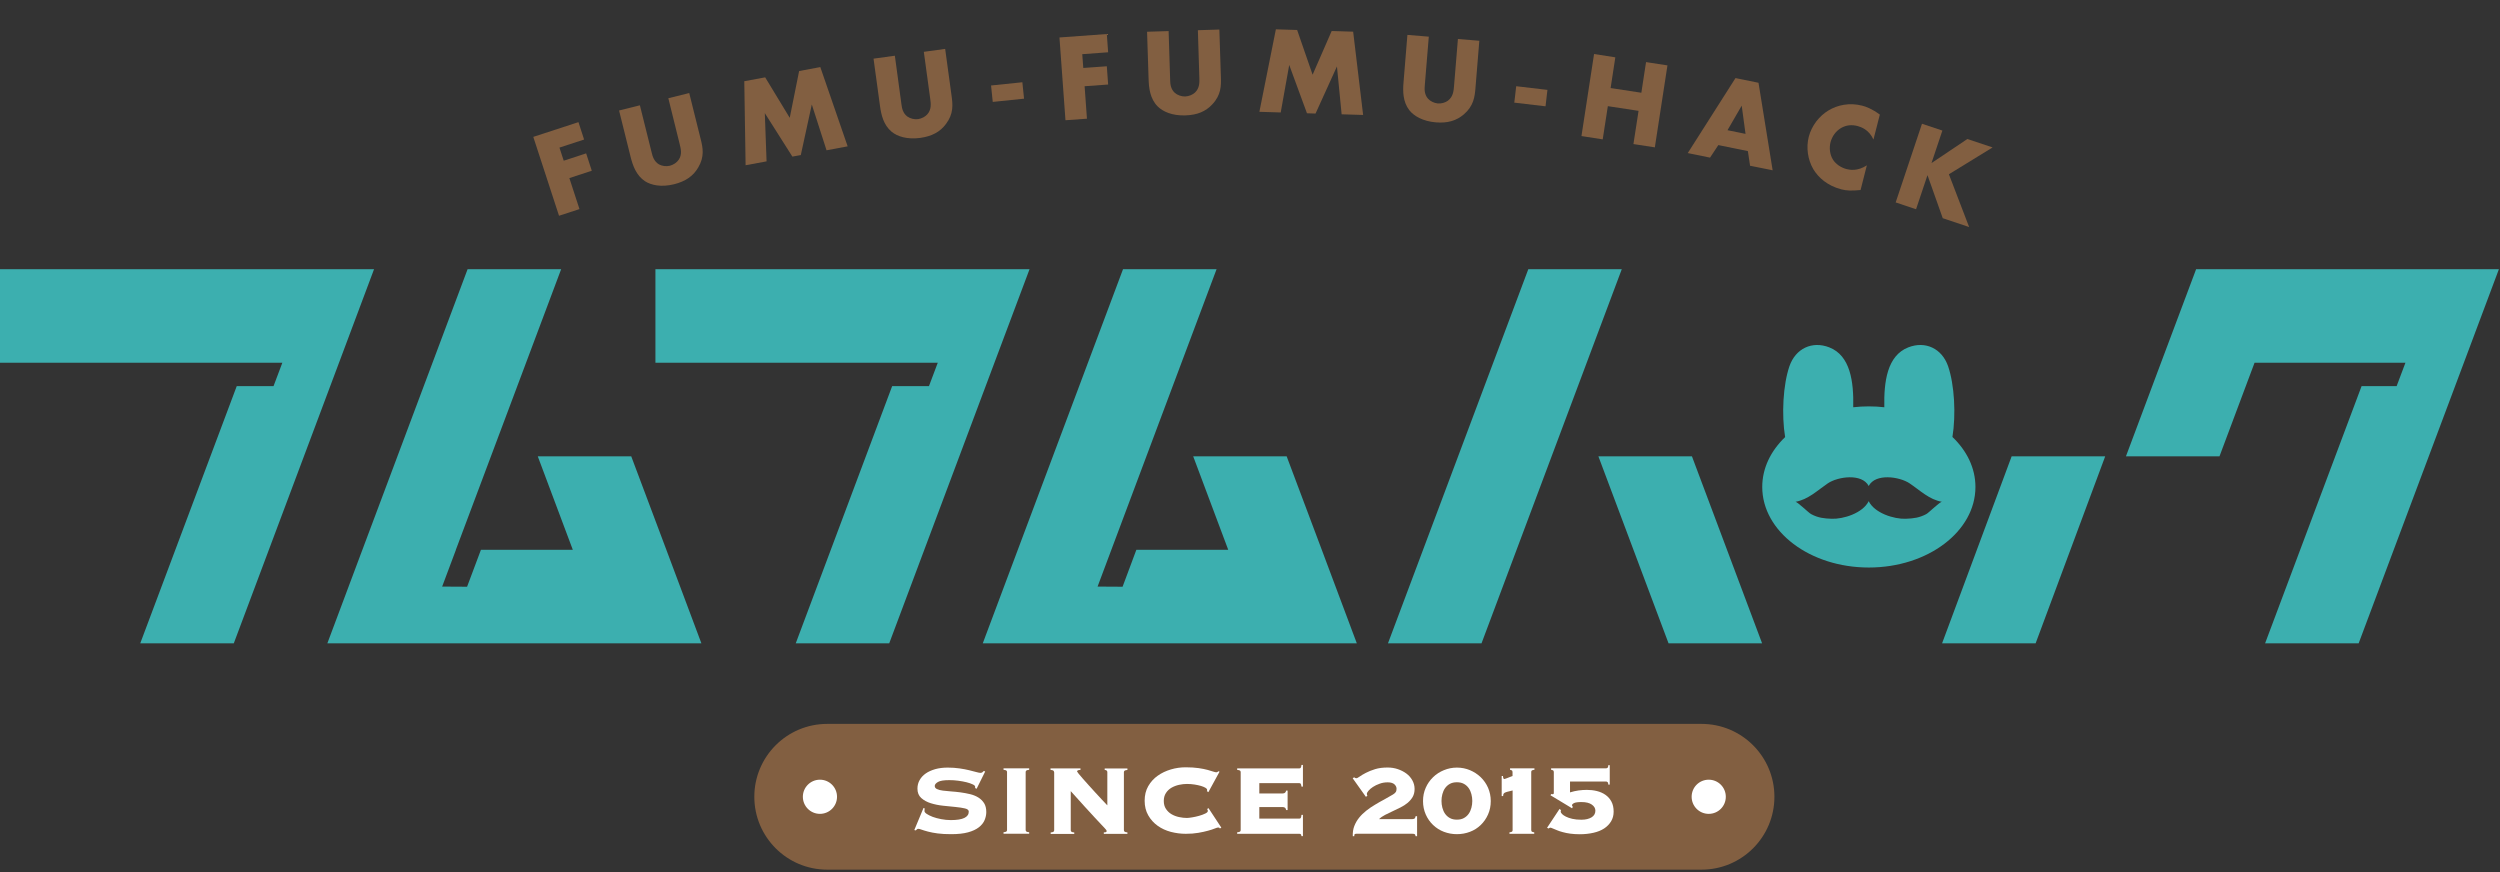 <svg width="341" height="119" viewBox="0 0 341 119" fill="none" xmlns="http://www.w3.org/2000/svg">
<rect x="0" y="0" width="341" height="119" fill="#333333" stroke="none"/>
<path d="M264.9 87.75L274.39 62.24H287.15L277.66 87.75H264.9Z" fill="#3CAFAF"/>
<path d="M266.31 59.62C266.81 56.55 266.59 52.48 265.72 49.95C264.88 47.53 262.62 46.47 260.29 47.38C257.4 48.51 256.95 52.08 257.02 55.55C256.33 55.47 255.62 55.43 254.9 55.43C254.18 55.43 253.47 55.47 252.78 55.55C252.86 52.08 252.4 48.5 249.51 47.38C247.18 46.47 244.92 47.53 244.08 49.95C243.21 52.48 242.99 56.55 243.49 59.62C241.54 61.49 240.37 63.85 240.37 66.42C240.37 72.49 246.88 77.41 254.91 77.41C262.94 77.41 269.45 72.49 269.45 66.42C269.45 63.85 268.28 61.49 266.33 59.62H266.31ZM262.75 70.12C261.79 70.63 260.99 70.72 259.93 70.76C258.36 70.82 255.7 70 254.89 68.36C254.08 70 251.42 70.82 249.85 70.76C248.79 70.72 247.99 70.64 247.03 70.12C246.67 69.93 245.14 68.41 244.89 68.45C246.66 68.13 247.88 66.9 249.31 65.93C250.69 65 253.97 64.53 254.89 66.29C255.81 64.53 259.08 65 260.47 65.93C261.9 66.89 263.12 68.13 264.89 68.45C264.63 68.4 263.1 69.93 262.75 70.12Z" fill="#3CAFAF"/>
<path d="M208.46 36.72H221.21L202.08 87.75H189.32L208.46 36.72Z" fill="#3CAFAF"/>
<path d="M218.02 62.24H230.78L240.35 87.75H227.59L218.02 62.24Z" fill="#3CAFAF"/>
<path d="M51.02 36.72H38.27H0V49.48H33.48H38.51L37.31 52.67H32.29L19.13 87.75H31.89L46.24 49.48L51.02 36.72Z" fill="#3CAFAF"/>
<path d="M86.1 62.24H73.35L78.13 74.99H65.6L63.71 80.03L60.31 80.01L62.19 74.99H62.18L70.16 53.73L76.54 36.72H63.78L49.43 74.99L44.65 87.75H57.4H82.91H95.67L90.89 74.99L86.1 62.24Z" fill="#3CAFAF"/>
<path d="M140.43 36.72H127.67H89.4V49.48H122.89H127.91L126.71 52.67H121.69L108.54 87.75H121.29L135.64 49.48L140.43 36.72Z" fill="#3CAFAF"/>
<path d="M175.5 62.24H162.75L167.53 74.99H155L153.12 80.03L149.71 80.01L151.59 74.99L159.56 53.73L165.94 36.72H153.18L138.83 74.99L134.05 87.75H146.8H172.32H185.07L180.29 74.99L175.5 62.24Z" fill="#3CAFAF"/>
<path d="M328.1 36.72H312.3H299.55L294.76 49.48L289.98 62.24H302.74L307.52 49.48H323.07H323.31H328.1L326.9 52.67H322.12L308.96 87.75H321.72L336.07 49.48L340.85 36.72H328.1Z" fill="#3CAFAF"/>
<path d="M79.68 19.03L76.31 20.13L76.89 21.92L79.95 20.92L80.72 23.29L77.66 24.29L79.04 28.52L76.25 29.43L72.74 18.67L78.9 16.66L79.67 19.03H79.68Z" fill="#825F41"/>
<path d="M87.28 14.36L88.9 20.86C89.01 21.32 89.21 22.02 89.88 22.42C90.29 22.65 90.87 22.73 91.36 22.61C91.85 22.49 92.32 22.16 92.56 21.81C93.08 21.07 92.86 20.27 92.71 19.66L91.16 13.4L94.01 12.69L95.58 19C95.87 20.15 96.12 21.37 95.23 22.86C94.54 24.03 93.5 24.74 91.95 25.13C90.22 25.56 88.84 25.27 87.98 24.72C86.77 23.92 86.3 22.55 86.01 21.38L84.44 15.07L87.29 14.36H87.28Z" fill="#825F41"/>
<path d="M101.7 22.55L101.52 11.08L104.37 10.55L107.72 16.07L109 9.69L111.89 9.15L115.62 19.96L112.74 20.5L110.73 14.25L109.23 21.15L108.08 21.36L104.32 15.43L104.56 22.01L101.69 22.54L101.7 22.55Z" fill="#825F41"/>
<path d="M122.06 7.61L122.96 14.25C123.02 14.72 123.14 15.44 123.77 15.9C124.15 16.17 124.72 16.32 125.22 16.25C125.72 16.18 126.22 15.91 126.5 15.58C127.09 14.9 126.96 14.08 126.88 13.46L126.01 7.07L128.92 6.67L129.8 13.11C129.96 14.29 130.08 15.52 129.03 16.91C128.22 18 127.1 18.59 125.52 18.81C123.75 19.05 122.41 18.62 121.62 17.97C120.5 17.04 120.19 15.63 120.03 14.44L119.15 8L122.06 7.6V7.61Z" fill="#825F41"/>
<path d="M135.18 11.66L139.45 11.22L139.68 13.46L135.41 13.9L135.18 11.65V11.66Z" fill="#825F41"/>
<path d="M151.16 7.13L147.62 7.39L147.76 9.27L150.97 9.04L151.15 11.53L147.94 11.76L148.26 16.19L145.33 16.4L144.51 5.11L150.97 4.64L151.15 7.13H151.16Z" fill="#825F41"/>
<path d="M159.4 4.23L159.61 10.93C159.62 11.4 159.66 12.13 160.24 12.66C160.59 12.97 161.14 13.17 161.65 13.16C162.16 13.14 162.68 12.92 162.99 12.63C163.65 12.02 163.61 11.19 163.59 10.56L163.39 4.12L166.32 4.03L166.53 10.52C166.57 11.71 166.56 12.95 165.37 14.22C164.45 15.22 163.28 15.69 161.68 15.74C159.9 15.8 158.61 15.23 157.89 14.5C156.87 13.46 156.71 12.03 156.67 10.82L156.46 4.33L159.39 4.24L159.4 4.23Z" fill="#825F41"/>
<path d="M171.78 15.25L174.03 4L176.93 4.09L179.04 10.19L181.64 4.23L184.57 4.32L185.93 15.68L183 15.59L182.36 9.06L179.44 15.49L178.27 15.45L175.85 8.86L174.69 15.34L171.77 15.25H171.78Z" fill="#825F41"/>
<path d="M194.89 4.98L194.34 11.66C194.3 12.13 194.26 12.86 194.77 13.45C195.08 13.8 195.6 14.06 196.11 14.11C196.62 14.15 197.16 13.99 197.5 13.73C198.22 13.19 198.28 12.36 198.33 11.74L198.86 5.32L201.78 5.56L201.25 12.04C201.15 13.22 201 14.45 199.68 15.59C198.65 16.48 197.43 16.82 195.85 16.69C194.07 16.54 192.86 15.83 192.23 15.03C191.34 13.88 191.34 12.44 191.44 11.24L191.97 4.76L194.89 5V4.98Z" fill="#825F41"/>
<path d="M206.81 11.76L211.07 12.26L210.81 14.5L206.55 14L206.81 11.76Z" fill="#825F41"/>
<path d="M219.69 12.01L223.88 12.65L224.52 8.47L227.44 8.92L225.72 20.1L222.8 19.65L223.5 15.12L219.31 14.48L218.61 19.01L215.71 18.56L217.43 7.37L220.33 7.82L219.69 12V12.01Z" fill="#825F41"/>
<path d="M238.41 20.61L234.38 19.79L233.25 21.5L230.21 20.88L236.72 10.65L239.86 11.29L241.79 23.23L238.71 22.61L238.41 20.61ZM238.09 18.26L237.57 14.41L235.63 17.76L238.09 18.26Z" fill="#825F41"/>
<path d="M253.77 25.92C252.53 26.04 251.87 26.01 251.17 25.83C249.26 25.34 248.03 24.22 247.35 23.1C246.56 21.76 246.35 20.11 246.71 18.68C247.11 17.12 248.16 15.81 249.41 15.06C250.63 14.32 252.28 13.97 253.99 14.41C254.52 14.54 255.35 14.85 256.41 15.63L255.54 19.03C254.91 17.66 253.84 17.32 253.37 17.19C252.55 16.98 251.86 17.07 251.21 17.41C250.38 17.86 249.88 18.64 249.68 19.42C249.49 20.18 249.58 21.09 250.02 21.78C250.38 22.35 251.06 22.85 251.86 23.06C252.29 23.17 253.35 23.39 254.64 22.55L253.78 25.92H253.77Z" fill="#825F41"/>
<path d="M263.46 22.24L268.35 18.96L271.79 20.11L265.83 23.77L268.59 30.97L264.99 29.76L262.91 23.89L261.35 28.54L258.57 27.61L262.16 16.88L264.94 17.81L263.46 22.23V22.24Z" fill="#825F41"/>
<path d="M232.09 118.62H112.83C107.34 118.62 102.89 114.17 102.89 108.68C102.89 103.19 107.34 98.74 112.83 98.74H232.09C237.58 98.74 242.03 103.19 242.03 108.68C242.03 114.17 237.58 118.62 232.09 118.62Z" fill="#825F41"/>
<path d="M126.13 110.28C126.11 110.35 126.1 110.47 126.1 110.64C126.1 110.75 126.2 110.88 126.41 111.02C126.62 111.16 126.89 111.29 127.22 111.42C127.55 111.54 127.93 111.65 128.37 111.73C128.8 111.81 129.24 111.86 129.68 111.86C130.53 111.86 131.15 111.76 131.55 111.56C131.95 111.36 132.14 111.08 132.14 110.7C132.14 110.5 131.97 110.35 131.62 110.27C131.28 110.19 130.84 110.12 130.32 110.07C129.8 110.02 129.24 109.96 128.64 109.9C128.04 109.84 127.48 109.72 126.96 109.56C126.44 109.4 126.01 109.16 125.66 108.85C125.31 108.54 125.14 108.11 125.14 107.57C125.14 107.14 125.24 106.75 125.44 106.4C125.64 106.05 125.91 105.75 126.27 105.5C126.63 105.25 127.06 105.06 127.57 104.91C128.08 104.77 128.64 104.7 129.27 104.7C129.85 104.7 130.38 104.74 130.88 104.81C131.38 104.88 131.82 104.97 132.2 105.06C132.58 105.15 132.91 105.23 133.17 105.31C133.43 105.38 133.62 105.42 133.73 105.42C133.84 105.42 133.93 105.39 134 105.34C134.07 105.29 134.13 105.23 134.19 105.16L134.38 105.23L133.21 107.59L133.01 107.49V107.3C133.01 107.2 132.9 107.09 132.68 106.99C132.46 106.88 132.18 106.79 131.84 106.7C131.5 106.62 131.12 106.54 130.7 106.49C130.28 106.43 129.87 106.41 129.48 106.41C128.74 106.41 128.23 106.49 127.94 106.66C127.65 106.83 127.5 107.01 127.5 107.2C127.5 107.39 127.6 107.54 127.81 107.63C128.01 107.73 128.28 107.8 128.61 107.84C128.94 107.88 129.31 107.92 129.73 107.95C130.15 107.98 130.58 108.02 131.02 108.08C131.46 108.14 131.89 108.22 132.31 108.32C132.73 108.42 133.1 108.57 133.43 108.77C133.76 108.97 134.02 109.23 134.23 109.55C134.43 109.87 134.53 110.28 134.53 110.76C134.53 111.13 134.45 111.5 134.3 111.86C134.15 112.22 133.89 112.55 133.52 112.84C133.15 113.13 132.66 113.36 132.04 113.53C131.42 113.7 130.66 113.78 129.74 113.78C129.03 113.78 128.41 113.75 127.9 113.68C127.38 113.61 126.95 113.53 126.58 113.43C126.22 113.33 125.93 113.25 125.72 113.17C125.51 113.09 125.35 113.05 125.25 113.05C125.18 113.05 125.12 113.07 125.07 113.12C125.02 113.16 124.97 113.22 124.91 113.27L124.71 113.22L125.97 110.2L126.14 110.28H126.13Z" fill="white"/>
<path d="M136.88 113.52C137.09 113.5 137.23 113.46 137.28 113.41C137.33 113.36 137.36 113.29 137.36 113.21V105.3C137.36 105.22 137.33 105.16 137.28 105.11C137.23 105.06 137.1 105.02 136.88 105V104.8H140.38V105C140.17 105.02 140.03 105.06 139.98 105.11C139.93 105.16 139.9 105.23 139.9 105.3V113.21C139.9 113.29 139.93 113.35 139.98 113.41C140.03 113.46 140.16 113.5 140.38 113.52V113.72H136.88V113.52Z" fill="white"/>
<path d="M143.77 105.31C143.77 105.23 143.74 105.17 143.69 105.12C143.64 105.07 143.51 105.03 143.29 105.01V104.81H147.38V105.01C147.19 105.02 147.06 105.05 147 105.09C146.94 105.13 146.91 105.18 146.91 105.23C146.91 105.25 146.98 105.35 147.13 105.54C147.28 105.72 147.47 105.95 147.71 106.22C147.95 106.49 148.22 106.79 148.52 107.13C148.82 107.46 149.12 107.8 149.43 108.13C149.73 108.46 150.03 108.78 150.31 109.08C150.59 109.38 150.84 109.64 151.04 109.85V105.32C151.04 105.13 150.92 105.03 150.68 105.02V104.82H153.78V105.02C153.57 105.04 153.43 105.08 153.38 105.13C153.33 105.18 153.3 105.25 153.3 105.32V113.23C153.3 113.31 153.33 113.37 153.38 113.43C153.43 113.48 153.56 113.52 153.78 113.54V113.74H150.56V113.54C150.72 113.54 150.82 113.52 150.87 113.49C150.92 113.46 150.95 113.41 150.95 113.35C150.95 113.32 150.93 113.27 150.9 113.22C150.87 113.17 150.79 113.08 150.68 112.96C150.57 112.84 150.4 112.66 150.18 112.43C149.96 112.2 149.67 111.89 149.31 111.5C148.95 111.11 148.5 110.62 147.97 110.04C147.44 109.46 146.8 108.75 146.05 107.91V113.24C146.05 113.32 146.08 113.38 146.13 113.44C146.18 113.49 146.31 113.53 146.53 113.55V113.75H143.31V113.55C143.52 113.53 143.66 113.49 143.71 113.44C143.76 113.39 143.79 113.32 143.79 113.24V105.33L143.77 105.31Z" fill="white"/>
<path d="M164.62 107.97C164.62 107.97 164.64 107.9 164.65 107.86C164.65 107.82 164.65 107.77 164.65 107.72C164.65 107.63 164.57 107.54 164.42 107.45C164.27 107.36 164.06 107.28 163.81 107.2C163.56 107.13 163.26 107.06 162.94 107.01C162.61 106.96 162.27 106.93 161.9 106.93C161.56 106.93 161.2 106.97 160.83 107.05C160.46 107.13 160.12 107.26 159.8 107.44C159.49 107.62 159.23 107.86 159.04 108.16C158.84 108.46 158.74 108.82 158.74 109.25C158.74 109.68 158.84 110.04 159.04 110.34C159.24 110.64 159.49 110.88 159.8 111.06C160.11 111.24 160.45 111.37 160.83 111.45C161.2 111.53 161.56 111.57 161.9 111.57C162.05 111.57 162.28 111.54 162.6 111.49C162.92 111.44 163.23 111.37 163.55 111.28C163.87 111.19 164.15 111.09 164.39 110.97C164.63 110.86 164.75 110.74 164.75 110.61C164.75 110.55 164.74 110.51 164.72 110.47C164.7 110.44 164.67 110.4 164.65 110.35L164.84 110.23L166.59 112.89L166.39 113.01C166.37 112.95 166.34 112.92 166.3 112.9C166.26 112.88 166.21 112.87 166.16 112.87C166.08 112.87 165.92 112.92 165.69 113.01C165.45 113.11 165.14 113.21 164.77 113.31C164.39 113.42 163.95 113.51 163.44 113.6C162.93 113.69 162.36 113.73 161.73 113.73C161.05 113.73 160.38 113.64 159.71 113.47C159.04 113.29 158.44 113.02 157.91 112.64C157.38 112.26 156.95 111.79 156.62 111.21C156.29 110.64 156.13 109.97 156.13 109.22C156.13 108.47 156.29 107.8 156.62 107.23C156.95 106.66 157.38 106.18 157.91 105.81C158.44 105.43 159.04 105.15 159.71 104.95C160.38 104.75 161.05 104.66 161.73 104.66C162.41 104.66 162.99 104.7 163.49 104.77C163.98 104.84 164.4 104.93 164.74 105.02C165.07 105.11 165.32 105.19 165.5 105.25C165.68 105.31 165.82 105.34 165.91 105.34C166.01 105.34 166.1 105.3 166.16 105.2L166.35 105.25L164.82 108.05L164.65 107.93L164.62 107.97Z" fill="white"/>
<path d="M175.43 110.47C175.41 110.36 175.36 110.26 175.29 110.19C175.22 110.12 175.09 110.08 174.93 110.08H171.77V111.66H177.22C177.31 111.66 177.38 111.63 177.42 111.57C177.47 111.51 177.5 111.37 177.52 111.15H177.72V114.05H177.52C177.5 113.9 177.46 113.81 177.42 113.78C177.38 113.75 177.31 113.73 177.22 113.73H168.75V113.53C168.96 113.51 169.1 113.47 169.15 113.42C169.2 113.37 169.23 113.3 169.23 113.22V105.31C169.23 105.23 169.2 105.17 169.15 105.12C169.1 105.07 168.97 105.03 168.75 105.01V104.81H177.22C177.31 104.81 177.38 104.78 177.42 104.72C177.47 104.66 177.5 104.53 177.52 104.34H177.72V107.29H177.52C177.5 107.1 177.46 106.97 177.42 106.91C177.38 106.85 177.31 106.82 177.22 106.82H171.77V108.23H174.93C175.1 108.23 175.22 108.19 175.29 108.12C175.36 108.05 175.41 107.95 175.43 107.84H175.63V110.49H175.43V110.47Z" fill="white"/>
<path d="M192.66 111.72C192.8 111.72 192.89 111.69 192.96 111.64C193.02 111.59 193.06 111.48 193.09 111.33H193.29V114.06H193.09C193.07 113.9 193.02 113.81 192.95 113.77C192.88 113.74 192.75 113.72 192.58 113.72H185.05C184.94 113.72 184.85 113.74 184.8 113.77C184.74 113.8 184.72 113.9 184.72 114.06H184.52C184.5 113.56 184.56 113.11 184.72 112.69C184.88 112.27 185.1 111.89 185.38 111.54C185.66 111.19 185.99 110.87 186.37 110.57C186.75 110.27 187.15 110 187.56 109.76C187.97 109.51 188.39 109.27 188.81 109.05C189.23 108.82 189.62 108.6 190 108.37C190.17 108.27 190.29 108.16 190.37 108.05C190.45 107.94 190.49 107.78 190.49 107.59C190.49 107.38 190.4 107.17 190.21 106.99C190.02 106.81 189.71 106.71 189.29 106.71C188.89 106.71 188.52 106.77 188.18 106.9C187.83 107.02 187.53 107.17 187.27 107.34C187.01 107.51 186.81 107.68 186.66 107.86C186.51 108.03 186.44 108.18 186.44 108.29C186.44 108.36 186.46 108.44 186.51 108.54L186.31 108.69L184.51 106.16L184.7 106.02C184.7 106.02 184.78 106.09 184.83 106.11C184.88 106.13 184.94 106.15 185.01 106.15C185.1 106.15 185.25 106.07 185.46 105.92C185.67 105.77 185.95 105.6 186.3 105.42C186.66 105.23 187.09 105.06 187.57 104.91C188.06 104.76 188.62 104.69 189.27 104.69C189.76 104.69 190.22 104.76 190.66 104.91C191.1 105.06 191.49 105.26 191.83 105.51C192.17 105.76 192.44 106.07 192.64 106.43C192.84 106.79 192.95 107.18 192.95 107.61C192.95 108.04 192.86 108.39 192.69 108.7C192.51 109.01 192.28 109.27 192 109.51C191.72 109.74 191.4 109.95 191.04 110.13C190.68 110.31 190.33 110.48 189.96 110.65C189.6 110.81 189.25 110.98 188.93 111.15C188.6 111.32 188.32 111.51 188.1 111.73H192.7L192.66 111.72Z" fill="white"/>
<path d="M198.72 104.7C199.35 104.7 199.95 104.82 200.5 105.05C201.05 105.28 201.54 105.6 201.97 106.01C202.39 106.42 202.73 106.9 202.97 107.45C203.21 108 203.34 108.61 203.34 109.27C203.34 109.93 203.22 110.53 202.97 111.09C202.73 111.64 202.39 112.13 201.97 112.53C201.55 112.94 201.06 113.25 200.5 113.46C199.95 113.67 199.35 113.78 198.72 113.78C198.09 113.78 197.51 113.67 196.95 113.46C196.39 113.25 195.9 112.93 195.47 112.53C195.05 112.12 194.71 111.64 194.47 111.09C194.23 110.54 194.1 109.93 194.1 109.27C194.1 108.61 194.22 108.01 194.47 107.45C194.71 106.9 195.05 106.42 195.47 106.01C195.89 105.6 196.39 105.28 196.95 105.05C197.51 104.82 198.1 104.7 198.72 104.7ZM198.72 106.7C198.35 106.7 198.03 106.77 197.76 106.92C197.49 107.07 197.28 107.26 197.11 107.5C196.94 107.74 196.82 108.02 196.74 108.32C196.66 108.62 196.62 108.93 196.62 109.25C196.62 109.57 196.66 109.88 196.74 110.18C196.82 110.48 196.94 110.76 197.11 111C197.28 111.24 197.5 111.44 197.76 111.58C198.03 111.73 198.34 111.8 198.72 111.8C199.1 111.8 199.41 111.73 199.68 111.58C199.95 111.43 200.16 111.24 200.33 111C200.5 110.76 200.62 110.48 200.7 110.18C200.78 109.88 200.82 109.57 200.82 109.25C200.82 108.93 200.78 108.63 200.7 108.32C200.62 108.02 200.5 107.74 200.33 107.5C200.16 107.26 199.94 107.06 199.68 106.92C199.41 106.77 199.1 106.7 198.72 106.7Z" fill="white"/>
<path d="M204.81 105.85H205.01C205.01 105.91 205.01 105.99 205.04 106.1C205.06 106.21 205.11 106.26 205.2 106.26C205.22 106.26 205.28 106.24 205.39 106.2C205.49 106.16 205.6 106.12 205.73 106.07C205.85 106.03 205.97 105.98 206.09 105.93C206.2 105.88 206.28 105.86 206.31 105.85V105.31C206.31 105.19 206.27 105.11 206.19 105.07C206.11 105.04 206.04 105.01 205.97 105V104.8H209.3V105C209.18 105.01 209.07 105.03 208.99 105.07C208.91 105.1 208.86 105.18 208.86 105.31V113.22C208.86 113.34 208.9 113.42 208.99 113.46C209.07 113.49 209.17 113.52 209.27 113.53V113.73H205.89V113.53C206 113.52 206.1 113.5 206.19 113.46C206.27 113.43 206.32 113.35 206.32 113.22V107.82C206.04 107.89 205.81 107.94 205.63 107.99C205.45 108.04 205.32 108.08 205.24 108.13C205.16 108.18 205.1 108.24 205.07 108.31C205.04 108.38 205.03 108.47 205.03 108.58H204.83V105.85H204.81Z" fill="white"/>
<path d="M212.93 110.47C212.9 110.55 212.88 110.63 212.88 110.72C212.88 110.8 212.94 110.9 213.06 111.03C213.18 111.15 213.36 111.28 213.59 111.39C213.83 111.51 214.12 111.61 214.47 111.69C214.82 111.77 215.23 111.81 215.69 111.81C216.27 111.81 216.73 111.7 217.08 111.49C217.43 111.28 217.61 110.97 217.61 110.58C217.61 110.25 217.45 109.98 217.13 109.75C216.81 109.52 216.34 109.4 215.71 109.4C215.22 109.4 214.89 109.45 214.7 109.54C214.51 109.64 214.42 109.74 214.42 109.84C214.42 109.87 214.43 109.91 214.45 109.93C214.47 109.96 214.5 110 214.53 110.06L214.43 110.25L211.48 108.47L211.6 108.3C211.6 108.3 211.66 108.33 211.7 108.33H211.8C211.89 108.33 211.94 108.27 211.94 108.16V105.31C211.94 105.19 211.9 105.11 211.82 105.07C211.74 105.04 211.66 105.01 211.57 105V104.8H219.07C219.14 104.8 219.21 104.77 219.27 104.72C219.34 104.67 219.37 104.55 219.37 104.37H219.57V107.02H219.37C219.37 106.85 219.34 106.74 219.27 106.68C219.2 106.62 219.13 106.6 219.07 106.6H214.15V108.08C214.55 107.96 214.93 107.87 215.3 107.82C215.67 107.77 216.06 107.74 216.45 107.74C216.92 107.74 217.38 107.79 217.82 107.9C218.26 108.01 218.65 108.18 218.99 108.42C219.33 108.66 219.6 108.96 219.8 109.34C220 109.71 220.1 110.17 220.1 110.71C220.1 111.2 219.99 111.63 219.76 112.02C219.53 112.4 219.22 112.73 218.81 113C218.4 113.27 217.92 113.46 217.35 113.59C216.78 113.72 216.16 113.79 215.48 113.79C215.01 113.79 214.57 113.76 214.19 113.71C213.81 113.66 213.46 113.59 213.15 113.5C212.84 113.42 212.58 113.33 212.37 113.24C212.16 113.15 211.98 113.07 211.84 113.02C211.76 112.99 211.69 112.95 211.62 112.93C211.55 112.9 211.5 112.89 211.47 112.89C211.41 112.89 211.33 112.93 211.22 113.01L211.02 112.91L212.72 110.34L212.91 110.49L212.93 110.47Z" fill="white"/>
<path d="M111.84 111.01C113.127 111.01 114.17 109.967 114.17 108.68C114.17 107.393 113.127 106.35 111.84 106.35C110.553 106.35 109.51 107.393 109.51 108.68C109.51 109.967 110.553 111.01 111.84 111.01Z" fill="white"/>
<path d="M235.4 108.68C235.4 107.39 234.36 106.35 233.07 106.35C231.78 106.35 230.74 107.39 230.74 108.68C230.74 109.97 231.78 111.01 233.07 111.01C234.36 111.01 235.4 109.97 235.4 108.68Z" fill="white"/>
</svg>
